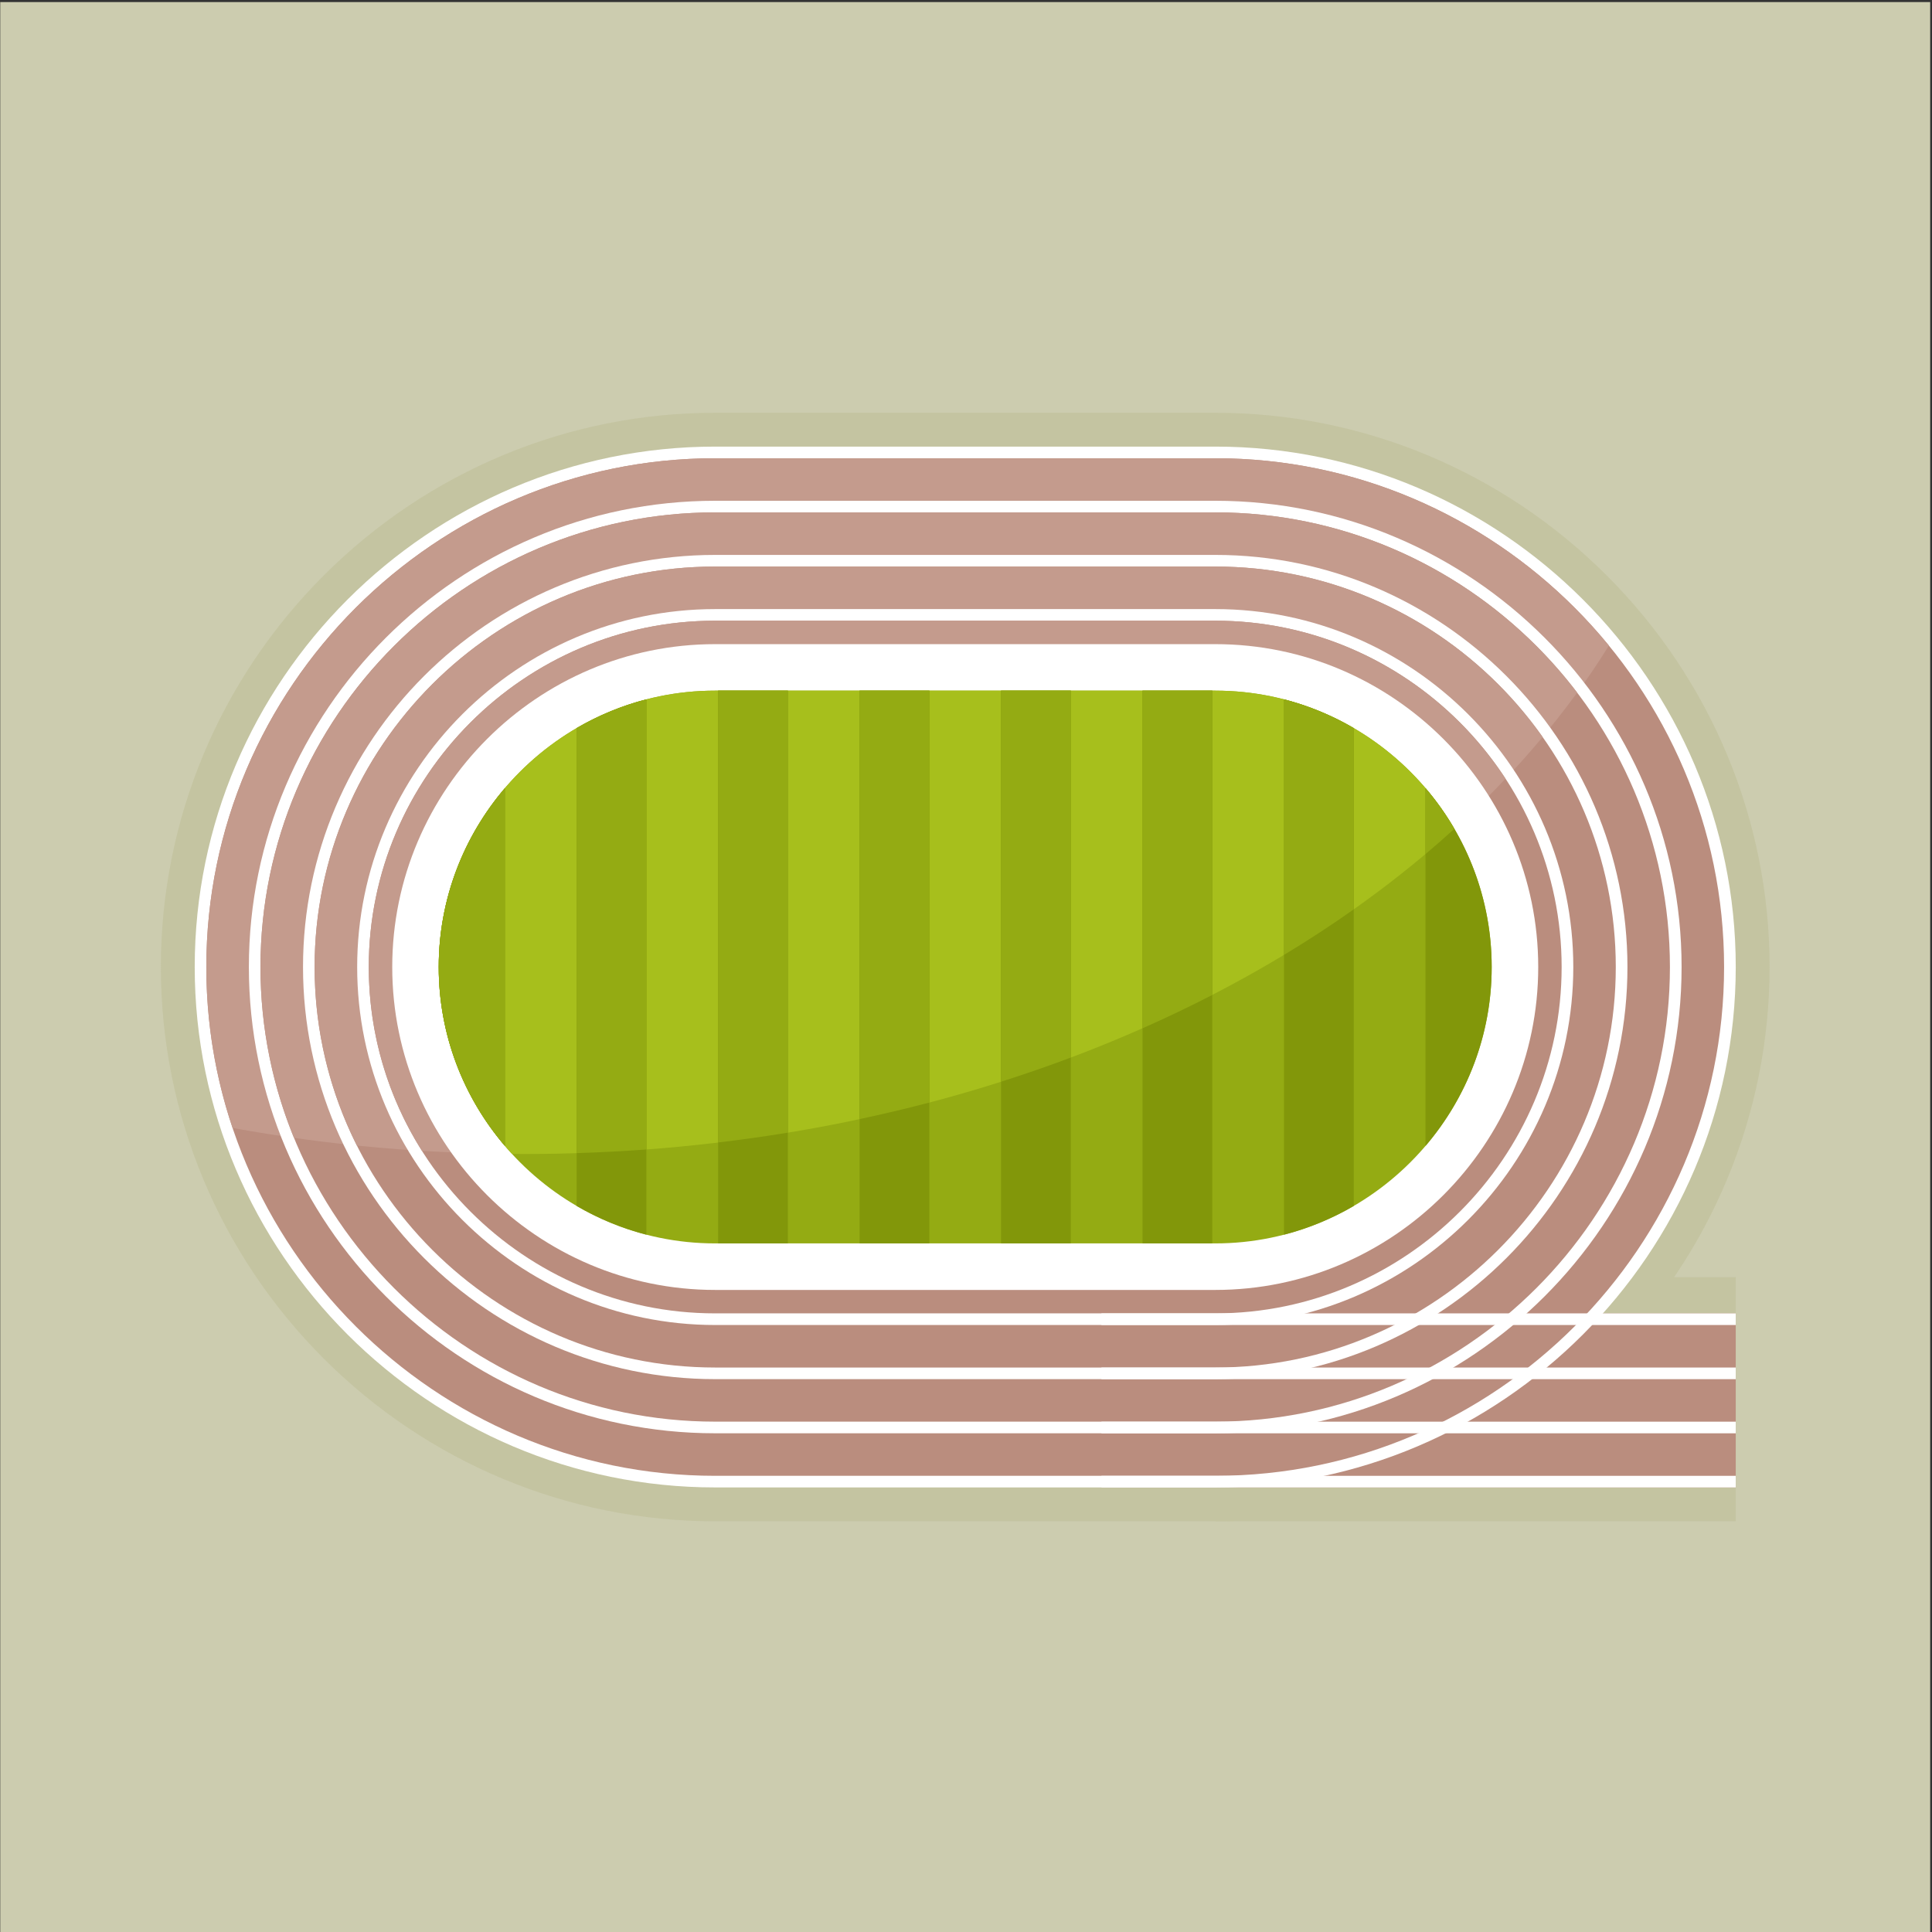 <?xml version="1.0" encoding="UTF-8"?>
<svg version="1.1" viewBox="0 0 880 880" xmlns="http://www.w3.org/2000/svg">
<rect x="0" y="0" width="880" height="880" fill="#333333" stroke="none"/>
<defs>
<clipPath id="a">
<path d="m0 660h660v-660h-660z"/>
</clipPath>
</defs>
<g transform="matrix(1.333 0 0 -1.333 0 880)">
<path d="m0.087 0h659.46v659.46h-659.46z" fill="#ccccaf"/>
<path d="m415.27 140.34h177.83v83.409h-177.83z" fill="#c4c4a1" fill-rule="evenodd"/>
<g clip-path="url(#a)">
<g transform="translate(244.36 519.12)">
<path d="m0 0h170.92c50.351 0 98.199-20.05 133.77-55.621 35.57-35.573 55.621-83.419 55.621-133.77 0-50.35-20.051-98.197-55.621-133.77-35.571-35.57-83.419-55.621-133.77-55.621h-170.92c-50.35 0-98.197 20.051-133.77 55.621-35.572 35.573-55.623 83.42-55.623 133.77s20.051 98.197 55.623 133.77c35.571 35.571 83.418 55.621 133.77 55.621" fill="#c4c4a1" fill-rule="evenodd"/>
</g>
<path d="m376.36 151.9h216.74v59.486h-216.74z" fill="#ba8d7e" fill-rule="evenodd"/>
<g transform="translate(244.36 507.56)">
<path d="m0 0h170.92c48.905 0 93.364-20.005 125.59-52.235 32.229-32.23 52.236-76.688 52.236-125.59s-20.007-93.362-52.236-125.59c-32.228-32.23-76.687-52.235-125.59-52.235h-170.92c-48.904 0-93.362 20.005-125.59 52.235-32.23 32.23-52.235 76.688-52.235 125.59s20.005 93.362 52.235 125.59c32.229 32.23 76.687 52.235 125.59 52.235" fill="#fff" fill-rule="evenodd"/>
</g>
<g transform="translate(415.27 503.58)" fill-rule="evenodd">
<path d="m0 0h-170.92c-47.808 0-91.271-19.559-122.78-51.07-31.511-31.511-51.069-74.975-51.069-122.78s19.558-91.271 51.069-122.78c31.512-31.512 74.975-51.071 122.78-51.071h170.92c47.808 0 91.272 19.559 122.78 51.071 31.512 31.511 51.072 74.974 51.072 122.78s-19.56 91.272-51.072 122.78c-31.51 31.511-74.974 51.07-122.78 51.07" fill="#ba8d7e"/>
<path d="m0 0h-170.92c-47.808 0-91.271-19.559-122.78-51.07-31.511-31.511-51.069-74.975-51.069-122.78 0-19.191 3.154-37.682 8.964-54.979 31.849-5.813 65.182-8.914 99.517-8.914 165.01 0 307.05 71.294 370.79 173.73-3.69 4.507-7.603 8.83-11.719 12.947-31.51 31.511-74.974 51.07-122.78 51.07" fill="#c49b8d"/>
</g>
<g transform="translate(244.36 489.05)">
<path d="m0 0h170.92c43.816 0 83.647-17.924 112.52-46.8 28.876-28.875 46.801-68.707 46.801-112.52 0-43.815-17.925-83.648-46.801-112.52s-68.707-46.798-112.52-46.798h-170.92c-43.816 0-83.647 17.922-112.52 46.798-28.875 28.876-46.799 68.709-46.799 112.52 0 43.816 17.924 83.648 46.799 112.52 28.876 28.876 68.707 46.8 112.52 46.8" fill="#fff" fill-rule="evenodd"/>
</g>
<g transform="translate(415.27 485.08)" fill-rule="evenodd">
<path d="m0 0h-170.92c-42.719 0-81.557-17.478-109.71-45.635s-45.635-66.994-45.635-109.71c0-42.719 17.478-81.558 45.635-109.71 28.157-28.159 66.995-45.636 109.71-45.636h170.92c42.721 0 81.557 17.477 109.71 45.636 28.158 28.155 45.636 66.994 45.636 109.71 0 42.72-17.478 81.557-45.636 109.71-28.157 28.157-66.993 45.635-109.71 45.635" fill="#ba8d7e"/>
<path d="m0 0h-170.92c-42.719 0-81.557-17.478-109.71-45.635s-45.635-66.994-45.635-109.71c0-20.617 4.073-40.332 11.45-58.376 25.412-3.606 51.66-5.518 78.528-5.518 156.23 0 291.85 63.919 359.93 157.66-4.282 5.627-8.938 10.958-13.932 15.951-28.157 28.157-66.993 45.635-109.71 45.635" fill="#c49b8d"/>
</g>
<g transform="translate(244.36 470.55)">
<path d="m0 0h170.92c38.727 0 73.933-15.842 99.456-41.364 25.521-25.522 41.363-60.728 41.363-99.455s-15.842-73.934-41.363-99.455c-25.523-25.521-60.729-41.364-99.456-41.364h-170.92c-38.727 0-73.933 15.843-99.454 41.364-25.522 25.521-41.364 60.728-41.364 99.455s15.842 73.933 41.364 99.455c25.521 25.522 60.727 41.364 99.454 41.364" fill="#fff" fill-rule="evenodd"/>
</g>
<g transform="translate(415.27 466.57)" fill-rule="evenodd">
<path d="m0 0h-170.92c-37.63 0-71.842-15.395-96.645-40.199-24.804-24.804-40.2-59.015-40.2-96.646 0-37.63 15.396-71.841 40.2-96.645 24.803-24.804 59.015-40.198 96.645-40.198h170.92c37.63 0 71.843 15.394 96.647 40.198 24.801 24.804 40.198 59.015 40.198 96.645 0 37.631-15.397 71.842-40.198 96.646-24.804 24.804-59.017 40.199-96.647 40.199" fill="#ba8d7e"/>
<path d="m0 0h-170.92c-37.63 0-71.842-15.395-96.645-40.199-24.804-24.804-40.2-59.015-40.2-96.646 0-21.879 5.206-42.6 14.438-60.991 18.639-1.897 37.675-2.902 57.036-2.902 147.65 0 276.91 57.089 348.14 142.49-4.551 6.445-9.64 12.484-15.205 18.05-24.804 24.804-59.017 40.199-96.647 40.199" fill="#c49b8d"/>
</g>
<g transform="translate(244.36 452.04)">
<path d="m0 0h170.92c33.638 0 64.219-13.76 86.387-35.928s35.929-52.748 35.929-86.387-13.761-64.218-35.929-86.385c-22.168-22.17-52.749-35.929-86.387-35.929h-170.92c-33.638 0-64.218 13.759-86.387 35.929-22.167 22.167-35.927 52.746-35.927 86.385s13.76 64.219 35.927 86.387c22.169 22.168 52.749 35.928 86.387 35.928" fill="#fff" fill-rule="evenodd"/>
</g>
<g transform="translate(415.27 448.07)" fill-rule="evenodd">
<path d="m0 0h-170.92c-32.543 0-62.128-13.313-83.578-34.763-21.449-21.45-34.763-51.036-34.763-83.578s13.314-62.128 34.763-83.577c21.45-21.448 51.035-34.764 83.578-34.764h170.92c32.543 0 62.129 13.316 83.577 34.764 21.449 21.449 34.765 51.035 34.765 83.577s-13.316 62.128-34.765 83.578c-21.448 21.45-51.034 34.763-83.577 34.763" fill="#ba8d7e"/>
<path d="m0 0h-170.92c-32.543 0-62.128-13.313-83.578-34.763-21.449-21.45-34.763-51.036-34.763-83.578 0-23.028 6.668-44.574 18.168-62.806 11.474-0.705 23.076-1.087 34.802-1.087 139.28 0 262.19 50.808 335.46 128.25-4.529 6.939-9.762 13.381-15.6 19.218-21.448 21.45-51.034 34.763-83.577 34.763" fill="#c49b8d"/>
</g>
<g transform="translate(244.36 440.06)">
<path d="m0 0h170.92c30.351 0 57.935-12.41 77.929-32.403s32.403-47.579 32.403-77.929c0-30.349-12.409-57.935-32.403-77.928s-47.578-32.406-77.929-32.406h-170.92c-30.349 0-57.934 12.413-77.927 32.406-19.994 19.993-32.405 47.579-32.405 77.927 0 30.351 12.411 57.937 32.405 77.93 19.993 19.993 47.578 32.403 77.927 32.403" fill="#fff" fill-rule="evenodd"/>
</g>
<g transform="translate(415.27 424.17)" fill-rule="evenodd">
<path d="m0 0h-170.92c-25.961 0-49.571-10.627-66.69-27.746-17.119-17.12-27.747-40.729-27.747-66.691 0-25.963 10.628-49.571 27.747-66.691 17.119-17.119 40.729-27.748 66.69-27.748h170.92c25.963 0 49.57 10.629 66.691 27.748 17.121 17.12 27.747 40.728 27.747 66.69 0 25.963-10.626 49.572-27.747 66.692-17.121 17.119-40.728 27.746-66.691 27.746" fill="#94ab13"/>
<path d="m0 0h-170.92c-25.961 0-49.571-10.627-66.69-27.746-17.119-17.12-27.747-40.729-27.747-66.691 0-24.559 9.51-47.01 25.028-63.856 1.347-0.01 2.687-0.038 4.038-0.038 128.73 0 243.47 43.405 317.97 111.12-4.147 7.123-9.198 13.663-14.994 19.46-17.121 17.119-40.728 27.746-66.691 27.746" fill="#a7bf1c"/>
</g>
<g transform="translate(487.08 268.58)">
<path d="m0 0c14.093 16.511 22.629 37.886 22.629 61.151 0 23.268-8.536 44.643-22.629 61.153zm-48.339-30.312c8.454 2.184 16.46 5.518 23.838 9.824v163.28c-7.378 4.306-15.384 7.64-23.838 9.824zm-266.2 152.62c-14.093-16.51-22.629-37.886-22.629-61.152s8.536-44.641 22.629-61.151zm48.339 30.312c-8.453-2.184-16.459-5.52-23.838-9.824v-163.28c7.379-4.305 15.385-7.641 23.838-9.824zm48.339 2.973h-23.838v-188.88h23.838zm48.338 0h-23.838v-188.88h23.838zm48.339 0h-23.838v-188.88h23.838zm48.339 0h-23.838v-188.88h23.838z" fill="#82970a" fill-rule="evenodd"/>
</g>
<g transform="translate(172.55 390.88)">
<path d="m0 0c-14.093-16.51-22.629-37.886-22.629-61.151 0-23.267 8.536-44.642 22.629-61.152zm48.339-123.49c-7.88-0.585-15.833-0.989-23.838-1.245v145.23c7.379 4.305 15.385 7.64 23.838 9.824zm48.339 5.752c-7.86-1.292-15.813-2.407-23.839-3.365v154.39h23.839zm48.339 10.28c-7.834-2.058-15.788-3.938-23.839-5.654v146.4h23.839zm48.338 15.375c-7.802-2.931-15.754-5.683-23.837-8.254v133.63h23.837zm96.678 50.649c-7.663-5.411-15.613-10.607-23.838-15.573v87.323c8.454-2.184 16.46-5.518 23.838-9.824zm34.375 27.517c-3.22-2.929-6.505-5.818-9.874-8.652v22.573c3.691-4.324 7-8.983 9.874-13.921m-82.714 47.207h-23.838v-115.37c8.137 3.601 16.09 7.399 23.838 11.391z" fill="#94ab13" fill-rule="evenodd"/>
</g>
<path d="m376.36 207.41h216.74v3.974h-216.74z" fill="#fff" fill-rule="evenodd"/>
<path d="m376.36 192.88h216.74v-3.976h-216.74z" fill="#fff" fill-rule="evenodd"/>
<path d="m376.36 174.38h216.74v-3.974h-216.74z" fill="#fff" fill-rule="evenodd"/>
<path d="m376.36 151.9h216.74v3.974h-216.74z" fill="#fff" fill-rule="evenodd"/>
</g>
</g>
</svg>
